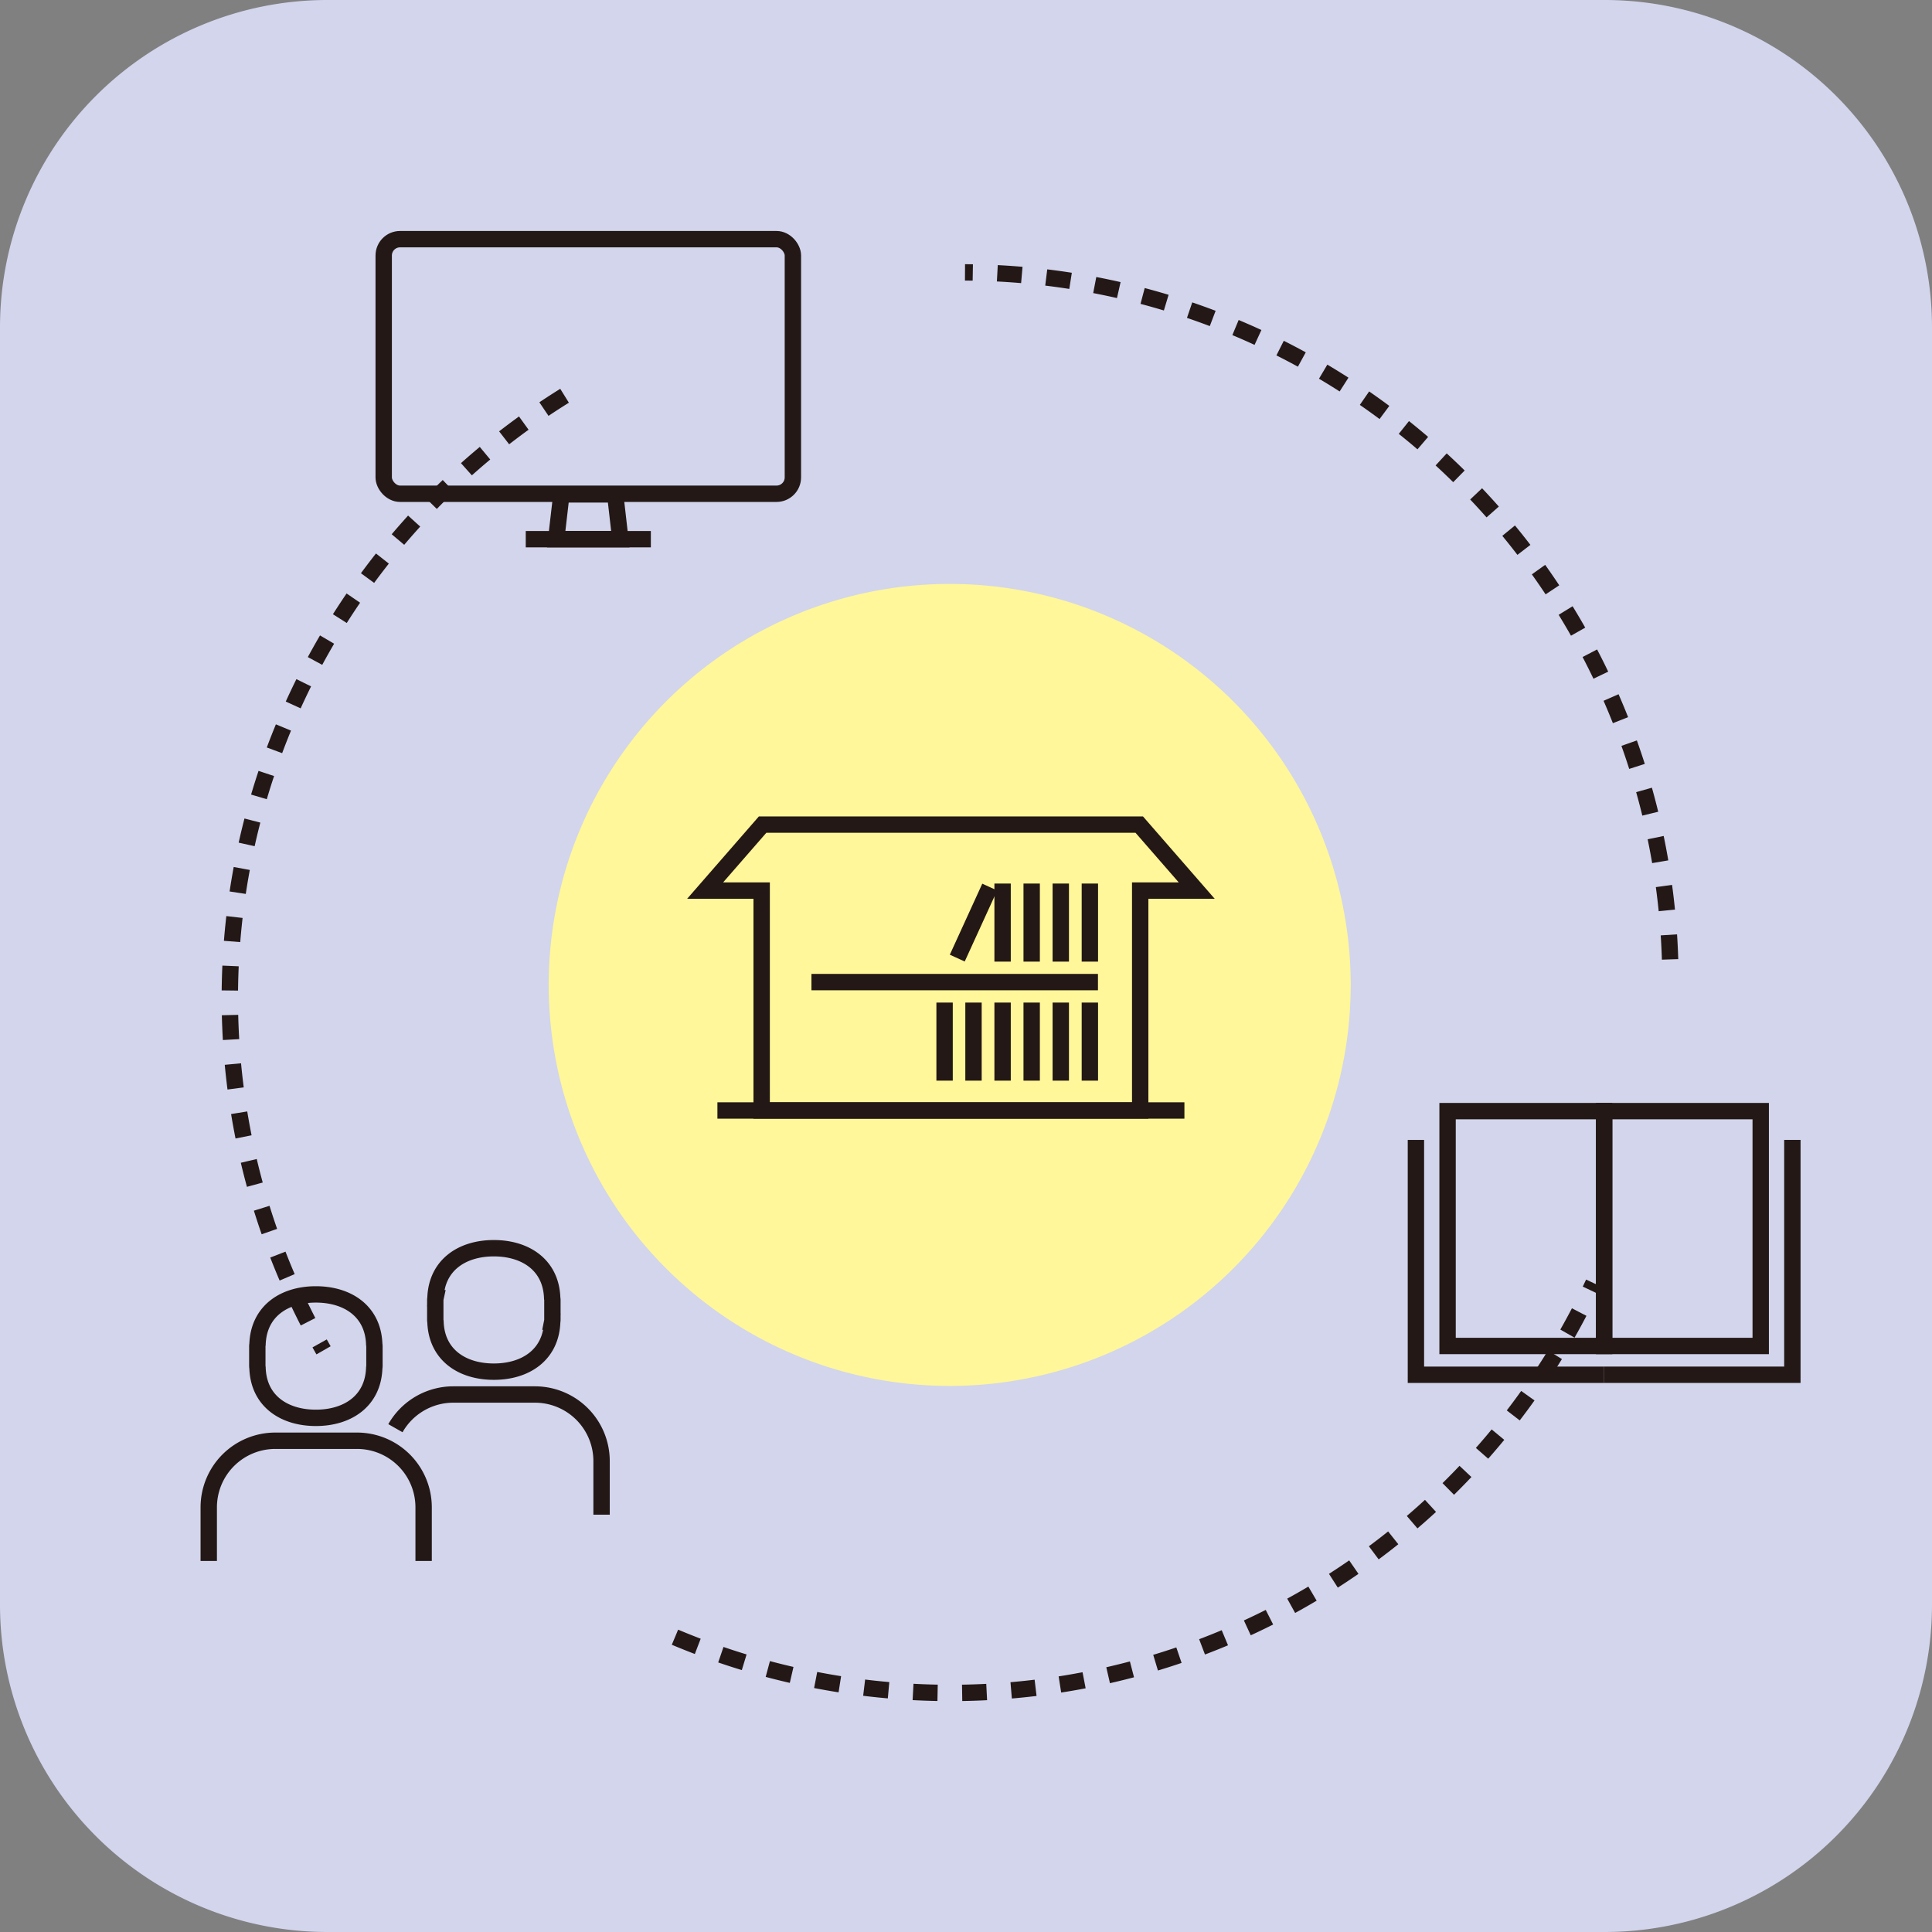 <svg id="グループ_199" data-name="グループ 199" xmlns="http://www.w3.org/2000/svg" xmlns:xlink="http://www.w3.org/1999/xlink" width="118.039" height="118.039" viewBox="0 0 118.039 118.039">
  <rect x="0" y="0" width="118.039" height="118.039" fill="#808080" stroke="none"/>
  <defs>
    <clipPath id="clip-path">
      <rect id="長方形_259" data-name="長方形 259" width="118.039" height="118.039" fill="none"/>
    </clipPath>
  </defs>
  <g id="グループ_198" data-name="グループ 198" clip-path="url(#clip-path)">
    <path id="パス_357" data-name="パス 357" d="M98.039,118.039H20a20,20,0,0,1-20-20V20A20,20,0,0,1,20,0H98.039a20,20,0,0,1,20,20V98.039a20,20,0,0,1-20,20" fill="#d2d5ec"/>
    <path id="パス_358" data-name="パス 358" d="M82.524,60.176a24.5,24.5,0,1,1-24.5-24.5,24.5,24.5,0,0,1,24.5,24.5" fill="#fff799"/>
    <rect id="長方形_256" data-name="長方形 256" width="25" height="15.555" rx="1" transform="translate(23.443 14.612)" fill="none" stroke="#231815" stroke-miterlimit="10" stroke-width="1"/>
    <path id="パス_359" data-name="パス 359" d="M37.9,32.943H33.982l.317-2.736h3.288Z" fill="none" stroke="#231815" stroke-miterlimit="10" stroke-width="1"/>
    <line id="線_148" data-name="線 148" x2="7.643" transform="translate(32.122 32.943)" fill="none" stroke="#231815" stroke-miterlimit="10" stroke-width="1"/>
    <path id="パス_360" data-name="パス 360" d="M12.754,95.368V92.093a4.068,4.068,0,0,1,4.068-4.068h4.991a4.069,4.069,0,0,1,4.069,4.068v3.275" fill="none" stroke="#231815" stroke-miterlimit="10" stroke-width="1"/>
    <path id="パス_361" data-name="パス 361" d="M22.865,82.14c-.063-2.031-1.63-3.056-3.566-3.056s-3.5,1.025-3.566,3.056a.534.534,0,0,0-.012.1v1.23a.545.545,0,0,0,.012.1c.062,2.031,1.629,3.056,3.566,3.056s3.5-1.025,3.566-3.056a.663.663,0,0,0,.012-.1v-1.23A.647.647,0,0,0,22.865,82.14Z" fill="none" stroke="#231815" stroke-miterlimit="10" stroke-width="1"/>
    <path id="パス_362" data-name="パス 362" d="M24.159,87.258A4.068,4.068,0,0,1,27.695,85.2h4.991a4.068,4.068,0,0,1,4.068,4.068v3.275" fill="none" stroke="#231815" stroke-miterlimit="10" stroke-width="1"/>
    <path id="パス_363" data-name="パス 363" d="M33.738,79.318c-.063-2.031-1.63-3.056-3.566-3.056s-3.5,1.025-3.566,3.056a.534.534,0,0,0-.012.1v1.23a.545.545,0,0,0,.012.1c.062,2.031,1.629,3.056,3.566,3.056s3.5-1.025,3.566-3.056a.663.663,0,0,0,.012-.1v-1.23A.647.647,0,0,0,33.738,79.318Z" fill="none" stroke="#231815" stroke-miterlimit="10" stroke-width="1"/>
    <line id="線_149" data-name="線 149" x2="28.532" transform="translate(43.832 67.847)" fill="none" stroke="#231815" stroke-miterlimit="10" stroke-width="1"/>
    <path id="パス_364" data-name="パス 364" d="M73.115,54.411l-3.51-4.03H46.592l-3.51,4.03h3.453V67.847H69.662V54.411Z" fill="none" stroke="#231815" stroke-miterlimit="10" stroke-width="1"/>
    <line id="線_150" data-name="線 150" y2="4.77" transform="translate(63.032 53.982)" fill="none" stroke="#231815" stroke-miterlimit="10" stroke-width="1"/>
    <line id="線_151" data-name="線 151" y2="4.77" transform="translate(61.255 53.982)" fill="none" stroke="#231815" stroke-miterlimit="10" stroke-width="1"/>
    <line id="線_152" data-name="線 152" x1="1.983" y2="4.339" transform="translate(58.486 54.198)" fill="none" stroke="#231815" stroke-miterlimit="10" stroke-width="1"/>
    <line id="線_153" data-name="線 153" y2="4.77" transform="translate(66.587 53.982)" fill="none" stroke="#231815" stroke-miterlimit="10" stroke-width="1"/>
    <line id="線_154" data-name="線 154" y2="4.77" transform="translate(64.81 53.982)" fill="none" stroke="#231815" stroke-miterlimit="10" stroke-width="1"/>
    <line id="線_155" data-name="線 155" y2="4.77" transform="translate(63.032 61.254)" fill="none" stroke="#231815" stroke-miterlimit="10" stroke-width="1"/>
    <line id="線_156" data-name="線 156" y2="4.77" transform="translate(61.255 61.254)" fill="none" stroke="#231815" stroke-miterlimit="10" stroke-width="1"/>
    <line id="線_157" data-name="線 157" y2="4.77" transform="translate(59.478 61.254)" fill="none" stroke="#231815" stroke-miterlimit="10" stroke-width="1"/>
    <line id="線_158" data-name="線 158" y2="4.77" transform="translate(57.711 61.254)" fill="none" stroke="#231815" stroke-miterlimit="10" stroke-width="1"/>
    <line id="線_159" data-name="線 159" y2="4.77" transform="translate(66.587 61.254)" fill="none" stroke="#231815" stroke-miterlimit="10" stroke-width="1"/>
    <line id="線_160" data-name="線 160" y2="4.77" transform="translate(64.81 61.254)" fill="none" stroke="#231815" stroke-miterlimit="10" stroke-width="1"/>
    <line id="線_161" data-name="線 161" x1="17.505" transform="translate(49.577 60.003)" fill="none" stroke="#231815" stroke-miterlimit="10" stroke-width="1"/>
    <rect id="長方形_257" data-name="長方形 257" width="9.566" height="14.349" transform="translate(88.442 67.886)" fill="none" stroke="#231815" stroke-miterlimit="10" stroke-width="1"/>
    <rect id="長方形_258" data-name="長方形 258" width="9.566" height="14.349" transform="translate(98.008 67.886)" fill="none" stroke="#231815" stroke-miterlimit="10" stroke-width="1"/>
    <path id="パス_365" data-name="パス 365" d="M86.508,69.645V83.994h11.5" fill="none" stroke="#231815" stroke-miterlimit="10" stroke-width="1"/>
    <path id="パス_366" data-name="パス 366" d="M98.008,83.993h11.5V69.644" fill="none" stroke="#231815" stroke-miterlimit="10" stroke-width="1"/>
    <path id="パス_367" data-name="パス 367" d="M102.036,58.615A43.327,43.327,0,0,0,58.958,16.642" fill="none" stroke="#231815" stroke-miterlimit="10" stroke-width="1" stroke-dasharray="1.5 1.5"/>
    <path id="パス_368" data-name="パス 368" d="M34.493,24.18A43.326,43.326,0,0,0,19.767,82.5" fill="none" stroke="#231815" stroke-miterlimit="10" stroke-width="1" stroke-dasharray="1.5 1.5"/>
    <path id="パス_369" data-name="パス 369" d="M41.239,100.028A43.327,43.327,0,0,0,97.358,78.39" fill="none" stroke="#231815" stroke-miterlimit="10" stroke-width="1" stroke-dasharray="1.5 1.5"/>
  </g>
</svg>
